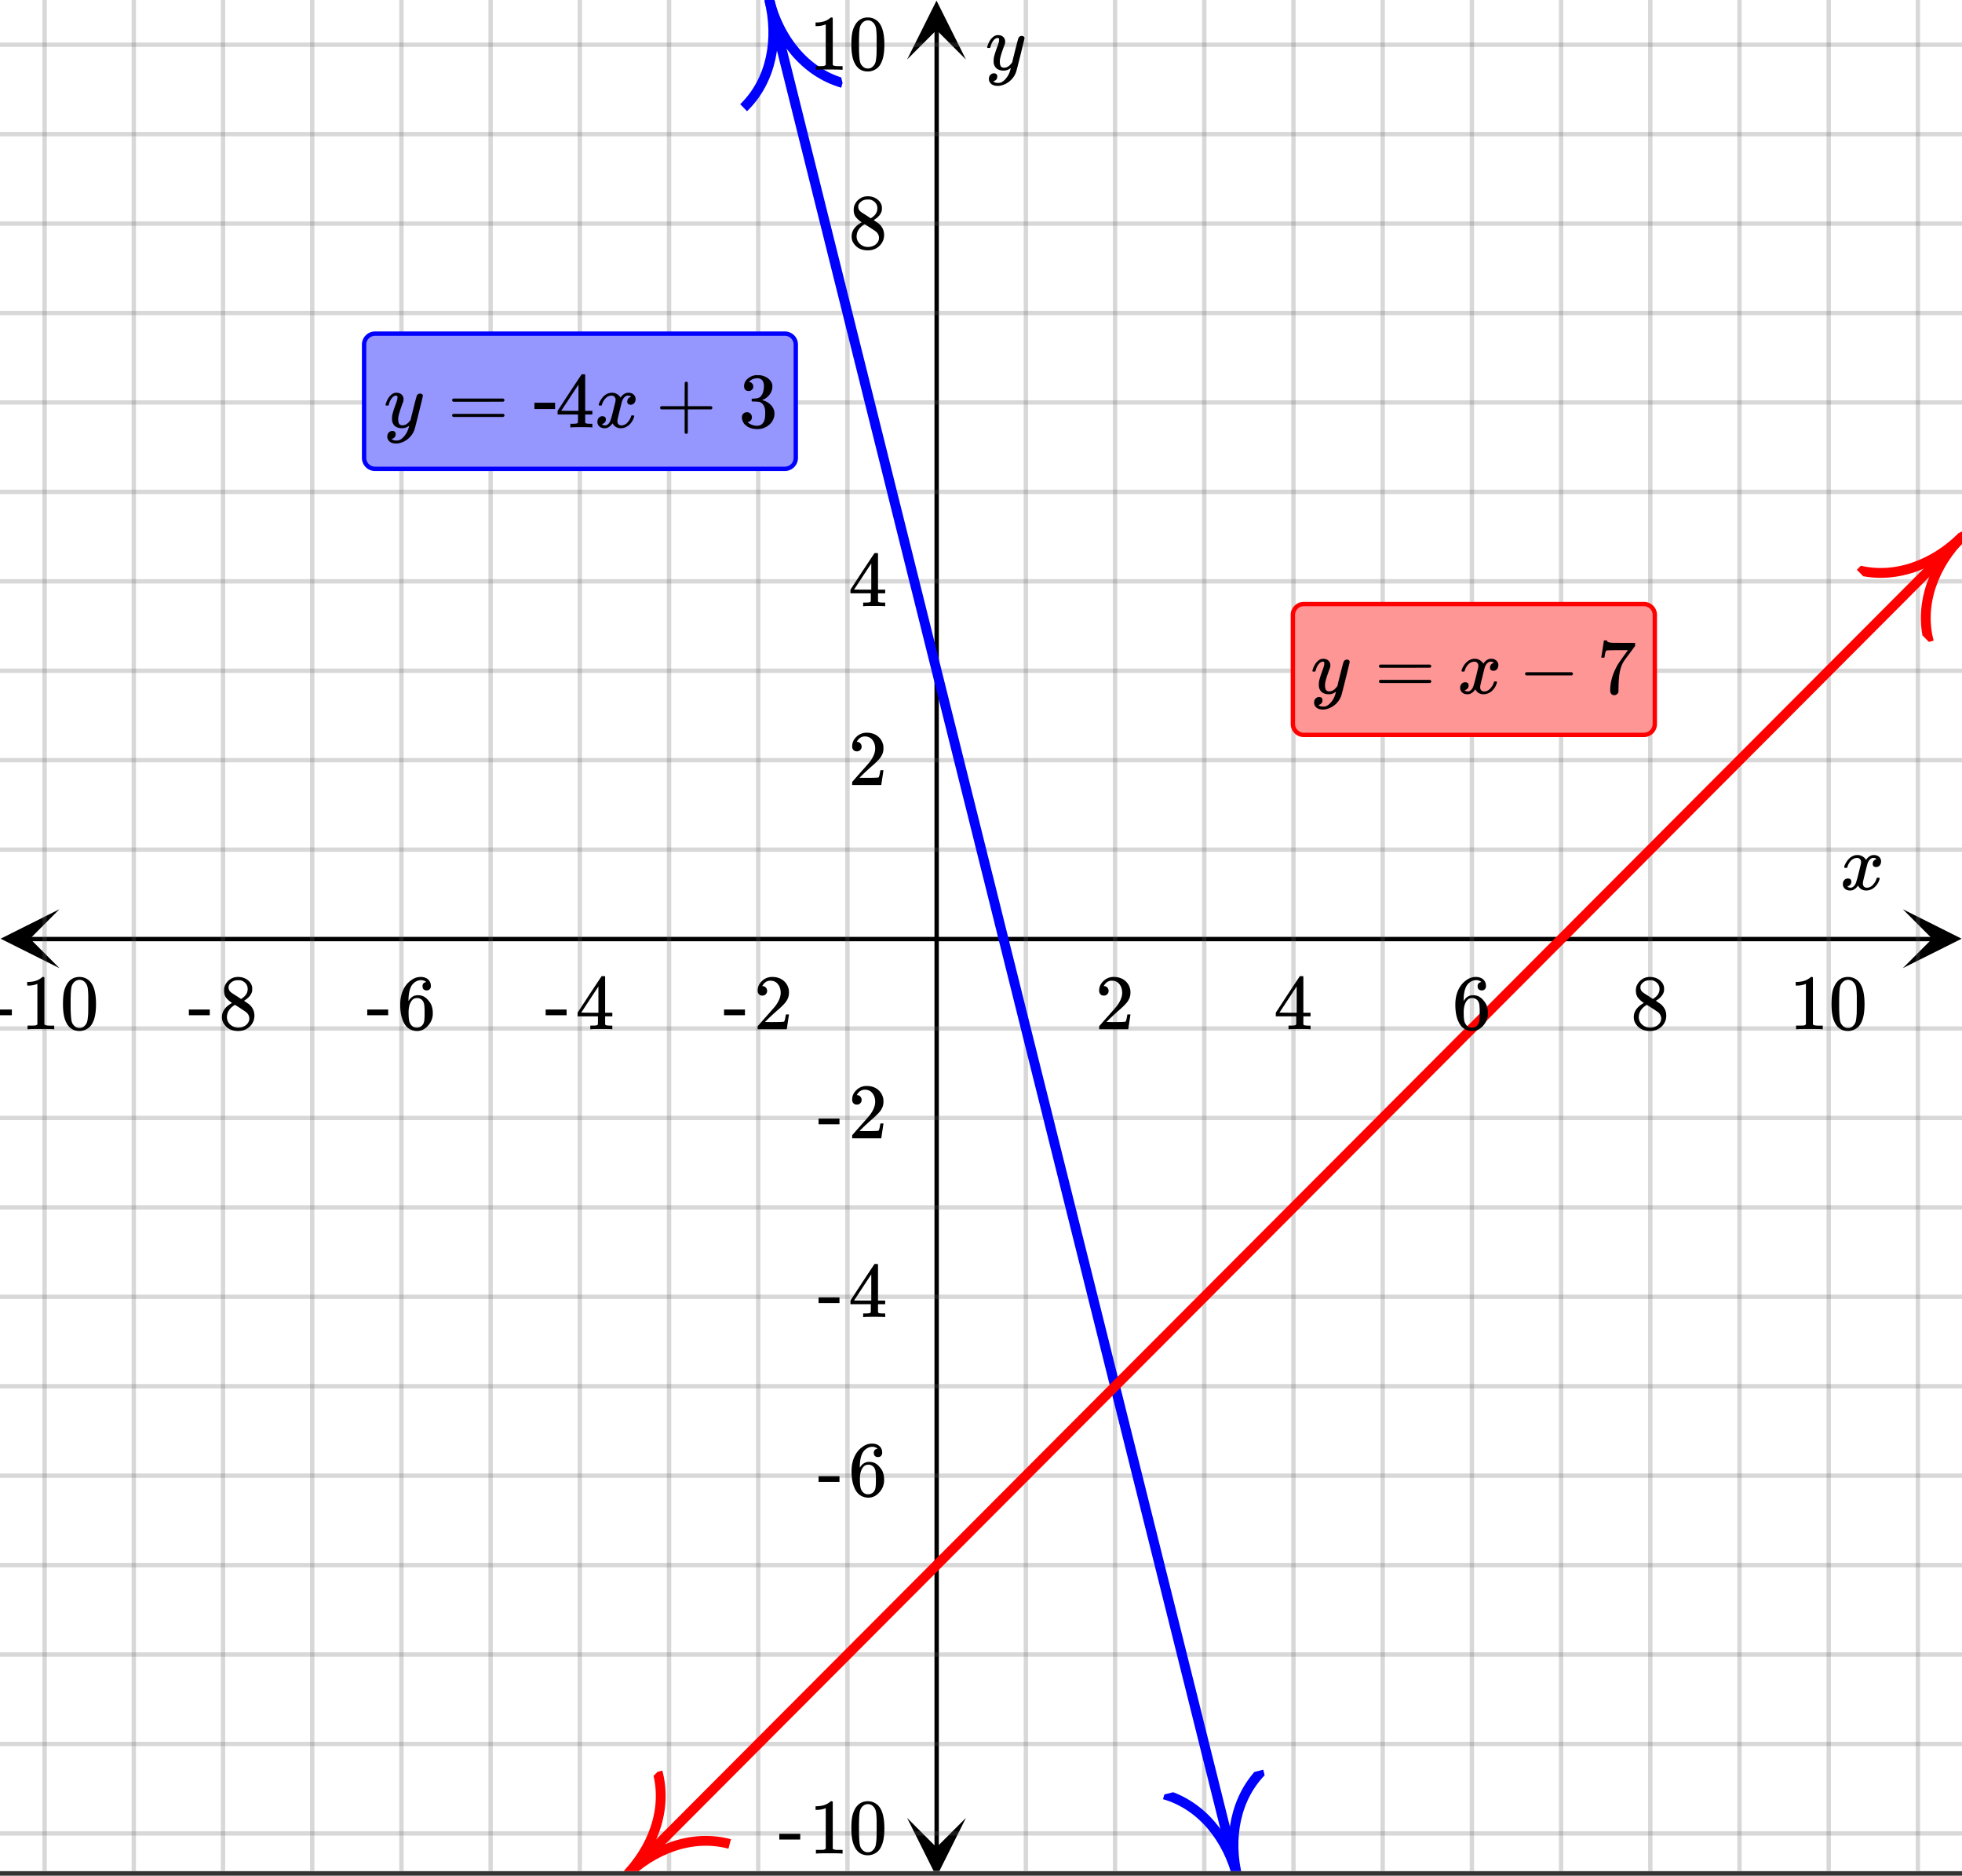 <svg xmlns="http://www.w3.org/2000/svg" xmlns:xlink="http://www.w3.org/1999/xlink" width="449.28" height="429.44" viewBox="0 0 336.96 322.08"><rect x="0" y="0" width="336.96" height="322.08" fill="#333333" stroke="none"/><defs><symbol overflow="visible" id="r"><path d="M.781-3.75C.727-3.8.703-3.848.703-3.89c.031-.25.172-.563.422-.938.414-.633.941-1.004 1.578-1.11.133-.007.235-.015.297-.015.313 0 .598.086.86.25.269.156.46.355.578.594.113-.157.187-.25.218-.282.332-.375.711-.562 1.14-.562.364 0 .661.105.891.312.227.211.344.465.344.766 0 .281-.078.516-.234.703a.776.776 0 0 1-.625.281.64.64 0 0 1-.422-.14.521.521 0 0 1-.156-.39c0-.415.222-.696.672-.845a.58.58 0 0 0-.141-.093.705.705 0 0 0-.39-.094.91.91 0 0 0-.266.031c-.336.149-.586.445-.75.89-.032.075-.164.579-.39 1.516-.231.93-.356 1.45-.376 1.563a1.827 1.827 0 0 0-.047.406c0 .211.063.383.188.516.125.125.289.187.5.187.383 0 .726-.16 1.031-.484.3-.32.508-.676.625-1.063.02-.082.04-.129.063-.14.03-.02.109-.031.234-.031.164 0 .25.039.25.109 0 .012-.012.058-.031.14-.149.563-.461 1.055-.938 1.47-.43.323-.875.484-1.344.484-.625 0-1.101-.282-1.421-.844-.262.406-.594.68-1 .812-.086.02-.2.032-.344.032-.524 0-.89-.188-1.11-.563a.953.953 0 0 1-.14-.531c0-.27.078-.5.234-.688a.798.798 0 0 1 .625-.28c.395 0 .594.187.594.562 0 .336-.164.574-.484.718a.359.359 0 0 1-.063.047l-.078.031c-.012.012-.024.016-.031.016h-.032c0 .031.063.074.188.125a.817.817 0 0 0 .36.078c.32 0 .597-.203.827-.61.102-.163.282-.75.532-1.75.05-.206.109-.437.171-.687.063-.257.11-.457.141-.593.031-.133.05-.211.063-.235a2.86 2.86 0 0 0 .078-.531.678.678 0 0 0-.188-.5.613.613 0 0 0-.484-.203c-.406 0-.762.156-1.063.469a2.562 2.562 0 0 0-.609 1.078c-.012.074-.031.12-.063.14a.752.752 0 0 1-.218.016zm0 0"/></symbol><symbol overflow="visible" id="z"><path d="M6.234-5.813c.125 0 .227.04.313.11.094.062.14.152.14.266 0 .117-.226 1.058-.671 2.828C5.578-.836 5.328.133 5.266.312a3.459 3.459 0 0 1-.688 1.22 3.641 3.641 0 0 1-1.11.874c-.491.239-.945.36-1.359.36-.687 0-1.152-.22-1.39-.657-.094-.125-.14-.304-.14-.53 0-.306.085-.544.265-.72.187-.168.379-.25.578-.25.394 0 .594.188.594.563 0 .332-.157.578-.47.734a.298.298 0 0 1-.062.032.295.295 0 0 0-.078.03c-.011.009-.023.016-.031.016L1.328 2c.031.05.129.11.297.172.133.05.273.078.422.078h.11c.155 0 .273-.012.359-.031.332-.094.648-.324.953-.688A3.69 3.69 0 0 0 4.188.25c.093-.3.14-.477.14-.531 0-.008-.012-.004-.031.015a.358.358 0 0 1-.078.047c-.336.239-.703.36-1.11.36-.46 0-.84-.106-1.14-.313-.293-.219-.48-.531-.563-.937a2.932 2.932 0 0 1-.015-.407c0-.218.007-.382.03-.5.063-.394.266-1.054.61-1.984.196-.531.297-.898.297-1.11a.838.838 0 0 0-.031-.265c-.024-.05-.074-.078-.156-.078h-.063c-.21 0-.406.094-.594.281-.293.293-.511.727-.656 1.297 0 .012-.008.027-.015.047a.188.188 0 0 1-.032.047l-.015.015c-.012.012-.028.016-.047.016h-.36C.305-3.8.281-3.836.281-3.86a.97.97 0 0 1 .047-.203c.188-.625.469-1.113.844-1.468.3-.282.617-.422.953-.422.383 0 .688.105.906.312.227.2.344.485.344.86-.023.168-.04.261-.047.281 0 .055-.07.246-.203.578-.367 1-.586 1.735-.656 2.203a1.857 1.857 0 0 0-.016.297c0 .344.05.61.156.797.114.18.313.266.594.266.207 0 .406-.051.594-.157a1.84 1.84 0 0 0 .422-.328c.093-.101.21-.242.36-.422a32.833 32.833 0 0 1 .25-1.063c.093-.35.175-.687.25-1 .343-1.35.534-2.062.577-2.124a.592.592 0 0 1 .578-.36zm0 0"/></symbol><symbol overflow="visible" id="s"><path d="M1.484-5.781c-.25 0-.449-.078-.593-.235a.872.872 0 0 1-.22-.609c0-.645.243-1.195.735-1.656a2.46 2.46 0 0 1 1.766-.703c.77 0 1.41.21 1.922.625.508.418.82.964.937 1.64.008.168.016.32.016.453 0 .524-.156 1.012-.469 1.47-.25.374-.758.89-1.516 1.546-.324.281-.777.695-1.359 1.234l-.781.766 1.016.016c1.414 0 2.164-.024 2.25-.079.039-.007.085-.101.14-.28.031-.095.094-.4.188-.923v-.03h.53v.03l-.374 2.47V0h-5v-.25c0-.188.008-.29.031-.313.008-.007.383-.437 1.125-1.28.977-1.095 1.61-1.813 1.89-2.157.602-.82.907-1.57.907-2.25 0-.594-.156-1.086-.469-1.484-.312-.407-.746-.61-1.297-.61-.523 0-.945.235-1.265.703-.024.032-.047.079-.078.141a.274.274 0 0 0-.047.078c0 .012.02.016.062.016a.68.68 0 0 1 .547.25.801.801 0 0 1 .219.562c0 .23-.078.422-.235.578a.76.76 0 0 1-.578.235zm0 0"/></symbol><symbol overflow="visible" id="t"><path d="M6.234 0c-.125-.031-.71-.047-1.75-.047-1.074 0-1.671.016-1.796.047h-.126v-.625h.422c.383-.008.618-.031.704-.063a.286.286 0 0 0 .171-.14c.008-.008.016-.25.016-.719v-.672h-3.5v-.625l2.031-3.11A431.58 431.58 0 0 1 4.5-9.108c.02-.008.113-.016.281-.016h.25l.078.078v6.203h1.235v.625H5.109V-.89a.25.25 0 0 0 .079.157c.07.062.328.101.765.109h.39V0zm-2.28-2.844v-4.5L1-2.859l1.469.015zm0 0"/></symbol><symbol overflow="visible" id="u"><path d="M5.031-8.11c-.199-.195-.48-.304-.843-.328-.625 0-1.153.274-1.579.813-.418.586-.625 1.492-.625 2.719L2-4.86l.11-.172c.363-.54.859-.813 1.484-.813.414 0 .781.09 1.094.266a2.6 2.6 0 0 1 .64.547c.219.242.395.492.531.75.196.449.297.933.297 1.453v.234c0 .211-.027.403-.078.578-.105.532-.383 1.032-.828 1.5-.387.407-.82.66-1.297.766a2.688 2.688 0 0 1-.547.047c-.168 0-.32-.016-.453-.047-.668-.125-1.2-.484-1.594-1.078C.83-1.66.563-2.79.563-4.218c0-.97.171-1.817.515-2.548.344-.726.82-1.296 1.438-1.703a2.62 2.62 0 0 1 1.562-.515c.531 0 .953.14 1.266.421.32.282.484.665.484 1.141 0 .23-.07.414-.203.547-.125.137-.297.203-.516.203-.218 0-.398-.062-.53-.187-.126-.125-.188-.301-.188-.532 0-.406.21-.644.64-.718zm-.593 3.235a1.18 1.18 0 0 0-.97-.484c-.335 0-.605.105-.812.312C2.22-4.597 2-3.883 2-2.907c0 .794.05 1.345.156 1.657.094.273.242.5.453.688.22.187.477.28.782.28.457 0 .804-.171 1.046-.515.133-.187.22-.41.25-.672.04-.258.063-.64.063-1.14v-.422c0-.508-.023-.895-.063-1.156a1.566 1.566 0 0 0-.25-.688zm0 0"/></symbol><symbol overflow="visible" id="v"><path d="M2.313-4.516c-.438-.289-.778-.593-1.016-.906-.242-.312-.36-.723-.36-1.234 0-.383.07-.707.22-.969.195-.406.488-.734.874-.984.383-.25.82-.375 1.313-.375.613 0 1.144.164 1.594.484.445.324.722.734.828 1.234.007.055.015.164.015.329 0 .199-.008.328-.015.39-.137.594-.547 1.11-1.235 1.547l-.156.11c.5.343.758.523.781.53.664.544 1 1.215 1 2.016 0 .73-.265 1.356-.797 1.875-.53.508-1.199.766-2 .766C2.254.297 1.441-.11.922-.922c-.23-.32-.344-.71-.344-1.172 0-.976.578-1.785 1.735-2.422zM5-6.922c0-.383-.125-.71-.375-.984a1.69 1.69 0 0 0-.922-.516h-.437c-.48 0-.883.164-1.204.485-.23.21-.343.453-.343.734 0 .387.164.695.5.922.039.043.328.23.86.562l.78.516c.008-.008.067-.047.172-.11a2.95 2.95 0 0 0 .25-.187C4.758-5.883 5-6.36 5-6.922zM1.437-2.109c0 .523.192.96.579 1.312a2.01 2.01 0 0 0 1.359.516c.363 0 .695-.07 1-.219.3-.156.531-.36.688-.61.144-.226.218-.472.218-.734 0-.383-.156-.726-.468-1.031-.075-.07-.45-.328-1.125-.766l-.407-.265C3.133-4 3.02-4.07 2.937-4.125l-.109-.063-.156.079c-.563.367-.938.812-1.125 1.343-.074.243-.11.461-.11.657zm0 0"/></symbol><symbol overflow="visible" id="w"><path d="M5.61 0c-.157-.031-.872-.047-2.141-.047C2.207-.047 1.5-.03 1.344 0h-.157v-.625h.344c.52 0 .86-.008 1.016-.031.07-.008.18-.067.328-.172v-6.969c-.023 0-.059.016-.11.047a4.134 4.134 0 0 1-1.39.25h-.25v-.625h.25c.758-.02 1.39-.188 1.89-.5a2.46 2.46 0 0 0 .422-.313c.008-.03.063-.046.157-.046a.36.36 0 0 1 .234.078v8.078c.133.137.43.203.89.203h.798V0zm0 0"/></symbol><symbol overflow="visible" id="x"><path d="M1.297-7.89c.5-.727 1.187-1.094 2.062-1.094.657 0 1.227.226 1.72.671.25.243.456.547.624.922.332.75.5 1.778.5 3.079 0 1.398-.195 2.46-.578 3.187-.25.523-.621.902-1.11 1.14a2.534 2.534 0 0 1-1.14.282c-1.031 0-1.79-.473-2.266-1.422-.386-.727-.578-1.79-.578-3.188 0-.832.051-1.519.156-2.062a4.48 4.48 0 0 1 .61-1.516zm3.031-.157a1.24 1.24 0 0 0-.953-.437c-.375 0-.7.148-.969.437-.199.211-.336.465-.406.766-.074.293-.121.797-.14 1.515 0 .063-.008.246-.016.547v.735c0 .855.008 1.453.031 1.796.031.637.082 1.09.156 1.36.07.273.207.508.406.703.25.273.563.406.938.406.363 0 .664-.133.906-.406.196-.195.332-.43.407-.703.07-.27.128-.723.171-1.36.008-.343.016-.94.016-1.796v-.735-.547c-.023-.718-.07-1.222-.14-1.515-.075-.301-.212-.555-.407-.766zm0 0"/></symbol><symbol overflow="visible" id="y"><path d="M.14-2.406v-.985h3.594v.985zm0 0"/></symbol><symbol overflow="visible" id="A"><path d="M.75-4.672c0-.125.063-.219.188-.281H9.53c.133.062.203.156.203.281 0 .094-.062.18-.187.25l-4.281.016H.969C.82-4.457.75-4.546.75-4.672zm0 2.61c0-.133.07-.223.219-.266h8.578a.249.249 0 0 0 .062.047l.063.047c.02.011.035.039.047.078.008.031.015.062.015.094 0 .117-.07.203-.203.265H.937C.813-1.859.75-1.945.75-2.063zm0 0"/></symbol><symbol overflow="visible" id="C"><path d="M.938-3.094C.813-3.164.75-3.258.75-3.375c0-.113.063-.203.188-.266h4.03v-2.015l.016-2.032c.094-.113.18-.171.266-.171.113 0 .203.07.266.203v4.015H9.53c.133.075.203.168.203.282 0 .105-.07.195-.203.265H5.516V.922c-.063.125-.157.187-.282.187-.117 0-.203-.062-.265-.187v-4.016zm0 0"/></symbol><symbol overflow="visible" id="D"><path d="M1.719-6.25c-.25 0-.446-.07-.578-.219a.863.863 0 0 1-.204-.593c0-.508.196-.938.594-1.282a2.566 2.566 0 0 1 1.407-.625h.203c.312 0 .507.008.593.016.301.043.602.137.907.281.593.305.968.727 1.125 1.266.02.093.03.218.03.375 0 .523-.167.996-.5 1.422-.323.418-.73.714-1.218.89-.055.024-.055.04 0 .047.008 0 .05.012.125.031.55.157 1.016.446 1.39.86.376.418.563.89.563 1.422 0 .367-.086.718-.25 1.062-.218.461-.574.84-1.062 1.14-.492.302-1.04.454-1.64.454-.595 0-1.122-.125-1.579-.375-.46-.25-.766-.586-.922-1.016a1.45 1.45 0 0 1-.14-.656c0-.25.082-.453.25-.61a.831.831 0 0 1 .609-.25c.25 0 .453.087.61.25.163.169.25.372.25.61 0 .21-.063.39-.188.547a.768.768 0 0 1-.469.281l-.094.031c.489.407 1.047.61 1.672.61.5 0 .875-.239 1.125-.719.156-.29.234-.742.234-1.36v-.265c0-.852-.292-1.426-.875-1.719-.124-.05-.398-.082-.812-.093l-.563-.016-.046-.031c-.024-.02-.032-.086-.032-.204 0-.113.008-.18.032-.203.03-.03.054-.046.078-.046.25 0 .508-.02.781-.063.395-.05.695-.27.906-.656.207-.395.313-.867.313-1.422 0-.582-.157-.973-.469-1.172a1.131 1.131 0 0 0-.64-.188c-.45 0-.844.122-1.188.36l-.125.094a.671.671 0 0 0-.094.109l-.047.047a.88.88 0 0 0 .094.031c.176.024.328.11.453.266.125.148.188.32.188.515a.715.715 0 0 1-.235.547.76.76 0 0 1-.562.219zm0 0"/></symbol><symbol overflow="visible" id="E"><path d="M1.328-3.094c-.137-.07-.203-.164-.203-.281 0-.113.066-.203.203-.266h7.828c.133.075.203.168.203.282 0 .105-.07.195-.203.265zm0 0"/></symbol><symbol overflow="visible" id="F"><path d="M.734-6.172C.742-6.192.82-6.68.97-7.64l.219-1.453c0-.008.085-.015.265-.015h.266v.046c0 .094.066.172.203.235.133.062.367.105.703.125.344.012 1.102.015 2.281.015h1.64v.532l-.921 1.25c-.137.187-.293.398-.469.625l-.39.531a7.378 7.378 0 0 0-.157.234c-.468.73-.746 1.704-.828 2.922-.043.375-.07.883-.078 1.516 0 .125-.008.258-.015.39v.438a.62.62 0 0 1-.266.375.674.674 0 0 1-.438.172.692.692 0 0 1-.53-.219c-.126-.144-.188-.351-.188-.625 0-.125.015-.379.046-.765.133-1.208.555-2.426 1.266-3.657.176-.281.55-.82 1.125-1.625l.625-.843h-1.25c-1.574 0-2.398.027-2.469.078-.043.023-.093.12-.156.296a3.92 3.92 0 0 0-.125.625c-.023.157-.039.247-.047.266v.031H.734zm0 0"/></symbol><symbol overflow="visible" id="B"><path d="M.656-4.234h3.547v1.078H.656zm0 0"/></symbol><clipPath id="a"><path d="M0 0h336.96v321.273H0zm0 0"/></clipPath><clipPath id="b"><path d="M.102 156.125H10.21v10.121H.1zm0 0"/></clipPath><clipPath id="c"><path d="M326.79 156.125h10.108v10.121H326.79zm0 0"/></clipPath><clipPath id="d"><path d="M7 0h323v321.273H7zm0 0"/></clipPath><clipPath id="e"><path d="M155.785 312.152h10.11v9.121h-10.11zm0 0"/></clipPath><clipPath id="f"><path d="M155.785.102h10.11v10.12h-10.11zm0 0"/></clipPath><clipPath id="g"><path d="M0 7h336.96v309H0zm0 0"/></clipPath><clipPath id="h"><path d="M131 0h83v321.273h-83zm0 0"/></clipPath><clipPath id="i"><path d="M118 0h32v29h-32zm0 0"/></clipPath><clipPath id="j"><path d="M140.621-2.125l9.184 36.824-36.782 9.196-9.187-36.825zm0 0"/></clipPath><clipPath id="k"><path d="M190 303h37v18.273h-37zm0 0"/></clipPath><clipPath id="l"><path d="M216.957 303.883l9.188 36.824-36.782 9.195-9.187-36.824zm0 0"/></clipPath><clipPath id="m"><path d="M106 91h230.96v230.273H106zm0 0"/></clipPath><clipPath id="n"><path d="M101 294h34v27.273h-34zm0 0"/></clipPath><clipPath id="o"><path d="M101.027 316.176l26.793-26.852 26.825 26.82-26.793 26.852zm0 0"/></clipPath><clipPath id="p"><path d="M318 82h18.96v38H318zm0 0"/></clipPath><clipPath id="q"><path d="M318.895 97.84l26.793-26.852 26.82 26.825-26.793 26.851zm0 0"/></clipPath></defs><g clip-path="url(#a)" fill="#fff"><path d="M0 0h337v322.023H0zm0 0"/><path d="M0 0h337v322.023H0zm0 0"/></g><path d="M6.75 215h436.5" transform="scale(.749 .75)" fill="none" stroke="#000"/><g clip-path="url(#b)"><path d="M10.21 156.125L.103 161.188l10.109 5.058-5.055-5.059zm0 0"/></g><g clip-path="url(#c)"><path d="M326.79 156.125l10.108 5.063-10.109 5.058 5.055-5.059zm0 0"/></g><g clip-path="url(#d)"><path d="M235.229 0v430.002M255.68 0v430.002M276.138 0v430.002M296.59 0v430.002M317.048 0v430.002M337.5 0v430.002M357.952 0v430.002M378.41 0v430.002M398.862 0v430.002M419.319 0v430.002M439.771 0v430.002M194.32 0v430.002M173.862 0v430.002M153.41 0v430.002M132.952 0v430.002M112.5 0v430.002M92.048 0v430.002M71.59 0v430.002M51.138 0v430.002M30.681 0v430.002M10.229 0v430.002" transform="scale(.749 .75)" fill="none" stroke-linecap="round" stroke-linejoin="round" stroke="#666" stroke-opacity=".251"/></g><path d="M214.771 423.25V6.746" transform="scale(.749 .75)" fill="none" stroke="#000"/><g clip-path="url(#e)"><path d="M155.785 312.152l5.055 10.121 5.055-10.12-5.055 5.058zm0 0"/></g><g clip-path="url(#f)"><path d="M155.785 10.223L160.84.102l5.055 10.12-5.055-5.062zm0 0"/></g><g clip-path="url(#g)"><path d="M0 194.524h450M0 174.047h450M0 153.571h450M0 133.094h450M0 112.617h450M0 92.14h450M0 71.67h450M0 51.192h450M0 30.715h450M0 10.238h450M0 235.478h450M0 255.954h450M0 276.426h450M0 296.903h450M0 317.38h450M0 337.856h450M0 358.333h450M0 378.81h450M0 399.287h450M0 419.763h450" transform="scale(.749 .75)" fill="none" stroke-linecap="round" stroke-linejoin="round" stroke="#666" stroke-opacity=".251"/></g><g clip-path="url(#h)"><path d="M176.423 0l2.88 11.546.719 2.882.725 2.886 3.599 14.433.725 2.886.72 2.882 2.88 11.546.724 2.886 1.44 5.774.72 2.88.72 2.887.724 2.887 3.6 14.433.725 2.881 3.599 14.433.725 2.886.72 2.887.72 2.881 2.159 8.66.725 2.886 2.16 8.66.72 2.881.719 2.887.725 2.886 3.599 14.433.725 2.882 2.88 11.546.724 2.886 1.44 5.773.72 2.882 1.44 5.773.724 2.886 3.6 14.433.725 2.881 3.599 14.433.725 2.887.72 2.886.72 2.882 2.159 8.66.725 2.886 2.16 8.66.72 2.88.724 2.887 3.6 14.433.724 2.887.72 2.881 2.88 11.546.724 2.887 1.44 5.773.72 2.881 1.44 5.773.724 2.887 2.88 11.546.72 2.881.725 2.887 2.879 11.546.725 2.887.72 2.886.72 2.881 2.159 8.66.725 2.887 2.16 8.66.72 2.88.72 2.887.724 2.887 3.6 14.432.724 2.882 3.6 14.433.724 2.886 1.44 5.773.72 2.882 1.44 5.773.724 2.886 2.16 8.66" transform="scale(.749 .75)" fill="none" stroke-width="2.25" stroke-linecap="round" stroke-linejoin="round" stroke="#00f"/></g><g clip-path="url(#i)"><g clip-path="url(#j)"><path d="M0 5.199c4.041 0 7.989 1.72 10 5.19M10.002 0c-2.01 3.47-5.96 5.2-10 5.199" transform="matrix(.408 1.637 -1.635 .409 140.62 -2.125)" fill="none" stroke="#00f"/></g></g><g clip-path="url(#k)"><g clip-path="url(#l)"><path d="M10 5.2c-4.04 0-7.99 1.72-10 5.19M0 0c2.01 3.47 5.96 5.2 10 5.2" transform="matrix(.408 1.637 -1.635 .409 216.958 303.883)" fill="none" stroke="#00f"/></g></g><g clip-path="url(#m)"><path d="M143.18 430.002l4.122-4.127 2.06-2.058 2.055-2.063 2.06-2.058 4.121-4.127 2.055-2.058 4.12-4.127 2.061-2.058 2.06-2.063 2.056-2.058 4.12-4.127 2.06-2.058 2.056-2.063 2.06-2.063 2.06-2.059 4.121-4.126 2.055-2.058 2.06-2.064 2.061-2.058 2.06-2.063 2.056-2.063 2.06-2.058 4.12-4.127 2.056-2.058 2.06-2.063 2.06-2.059 4.121-4.126 2.055-2.058 4.12-4.127 2.061-2.058 2.055-2.063 2.06-2.058 4.121-4.127 2.06-2.058 2.056-2.063 2.06-2.064 2.06-2.058 2.06-2.063 2.056-2.058 4.12-4.127 2.061-2.058 2.06-2.063 2.056-2.064 2.06-2.058 2.06-2.063 2.06-2.058 2.056-2.063 2.06-2.064 2.06-2.058 4.121-4.126 2.055-2.058 2.06-2.064 2.06-2.058 2.061-2.063 2.055-2.063 2.06-2.059 4.121-4.126 2.06-2.058 2.056-2.064 2.06-2.058 4.12-4.126 2.056-2.058 4.12-4.127 2.061-2.058 2.06-2.063 2.056-2.059 4.12-4.126 2.06-2.058 2.056-2.064 2.06-2.063 2.06-2.058 2.06-2.063 2.061-2.058 2.055-2.064 2.06-2.063 2.06-2.058 2.061-2.063 2.055-2.064 2.06-2.058 2.061-2.063 2.06-2.058 2.06-2.064 2.056-2.063 2.06-2.058 4.12-4.127 2.056-2.058 2.06-2.063 2.06-2.058 4.121-4.127 2.056-2.058 4.12-4.126 2.06-2.058 2.056-2.064 2.06-2.058 4.12-4.127 2.061-2.058 2.055-2.063 2.06-2.063 2.06-2.058 2.061-2.064 2.055-2.063 2.06-2.058 2.061-2.063 2.06-2.058 2.06-2.064 2.056-2.063 2.06-2.058 4.12-4.127 2.056-2.058 2.06-2.063 2.06-2.058 4.121-4.127 2.056-2.058 4.12-4.127 2.06-2.058 2.056-2.063 2.06-2.058 4.12-4.127 2.061-2.058 2.055-2.063 2.06-2.063 2.06-2.059 2.061-2.063 2.055-2.058 4.121-4.127" transform="scale(.749 .75)" fill="none" stroke-width="2.25" stroke-linecap="round" stroke-linejoin="round" stroke="red"/></g><g clip-path="url(#n)"><g clip-path="url(#o)"><path d="M0 5.2C4.04 5.2 7.99 6.921 10 10.39M10 0C7.99 3.471 4.04 5.2 0 5.201" transform="matrix(1.191 -1.193 1.192 1.192 101.028 316.175)" fill="none" stroke="red"/></g></g><g clip-path="url(#p)"><g clip-path="url(#q)"><path d="M10 5.2c-4.041 0-7.99 1.72-10 5.189M.002 0C2.01 3.469 5.959 5.2 10 5.2" transform="matrix(1.191 -1.193 1.192 1.192 318.893 97.842)" fill="none" stroke="red"/></g></g><use xlink:href="#r" x="316.031" y="152.773"/><use xlink:href="#s" x="188.1" y="176.738"/><use xlink:href="#t" x="218.734" y="176.738"/><use xlink:href="#u" x="249.38" y="176.738"/><use xlink:href="#v" x="280.014" y="176.738"/><use xlink:href="#w" x="307.278" y="176.738"/><use xlink:href="#x" x="314.018" y="176.738"/><use xlink:href="#y" x="124.21" y="176.738"/><use xlink:href="#s" x="129.452" y="176.738"/><use xlink:href="#y" x="93.576" y="176.738"/><use xlink:href="#t" x="98.818" y="176.738"/><use xlink:href="#y" x="62.93" y="176.738"/><use xlink:href="#u" x="68.172" y="176.738"/><use xlink:href="#y" x="32.296" y="176.738"/><use xlink:href="#v" x="37.538" y="176.738"/><use xlink:href="#y" x="-1.697" y="176.738"/><use xlink:href="#w" x="3.546" y="176.738"/><use xlink:href="#x" x="10.286" y="176.738"/><use xlink:href="#z" x="169.261" y="11.982"/><use xlink:href="#s" x="145.682" y="134.8"/><use xlink:href="#t" x="145.682" y="104.096"/><use xlink:href="#v" x="145.682" y="42.687"/><use xlink:href="#w" x="138.942" y="11.982"/><use xlink:href="#x" x="145.682" y="11.982"/><use xlink:href="#y" x="140.44" y="195.46"/><use xlink:href="#s" x="145.682" y="195.46"/><use xlink:href="#y" x="140.44" y="226.164"/><use xlink:href="#t" x="145.682" y="226.164"/><use xlink:href="#y" x="140.44" y="256.869"/><use xlink:href="#u" x="145.682" y="256.869"/><use xlink:href="#y" x="133.7" y="318.278"/><use xlink:href="#w" x="138.942" y="318.278"/><use xlink:href="#x" x="145.682" y="318.278"/><path d="M62.531 78.633V59.164c0-.25.047-.488.145-.719.094-.23.23-.43.406-.605.176-.176.375-.313.605-.406.231-.098.47-.145.72-.145H134.8c.246 0 .484.047.715.145a1.877 1.877 0 0 1 1.016 1.012c.093.23.14.468.14.718v19.469c0 .25-.047.488-.14.719a1.92 1.92 0 0 1-.407.605 1.88 1.88 0 0 1-1.324.547H64.406c-.25 0-.488-.047-.719-.14-.23-.094-.43-.231-.605-.407a1.856 1.856 0 0 1-.406-.605 1.818 1.818 0 0 1-.145-.72zm0 0" fill="#9696ff" stroke="#00f" stroke-width=".749"/><use xlink:href="#z" x="65.937" y="73.391"/><use xlink:href="#A" x="76.902" y="73.391"/><use xlink:href="#B" x="91.13" y="73.391"/><use xlink:href="#t" x="95.39" y="73.391"/><use xlink:href="#r" x="102.13" y="73.391"/><use xlink:href="#C" x="112.614" y="73.391"/><use xlink:href="#D" x="126.855" y="73.391"/><path d="M222.047 124.316v-18.722a1.856 1.856 0 0 1 .547-1.324 1.851 1.851 0 0 1 1.324-.547h58.414a1.88 1.88 0 0 1 1.324.547c.176.175.309.378.407.605.093.23.14.469.14.719v18.722a1.88 1.88 0 0 1-.547 1.325 1.88 1.88 0 0 1-1.324.547h-58.414a1.851 1.851 0 0 1-1.324-.547 1.88 1.88 0 0 1-.547-1.324zm0 0" fill="#ff9696" stroke="red" stroke-width=".749"/><use xlink:href="#z" x="225.111" y="119.073"/><g><use xlink:href="#A" x="236.076" y="119.073"/></g><g><use xlink:href="#r" x="250.304" y="119.073"/></g><g><use xlink:href="#E" x="260.789" y="119.073"/></g><g><use xlink:href="#F" x="274.269" y="119.073"/></g></svg>